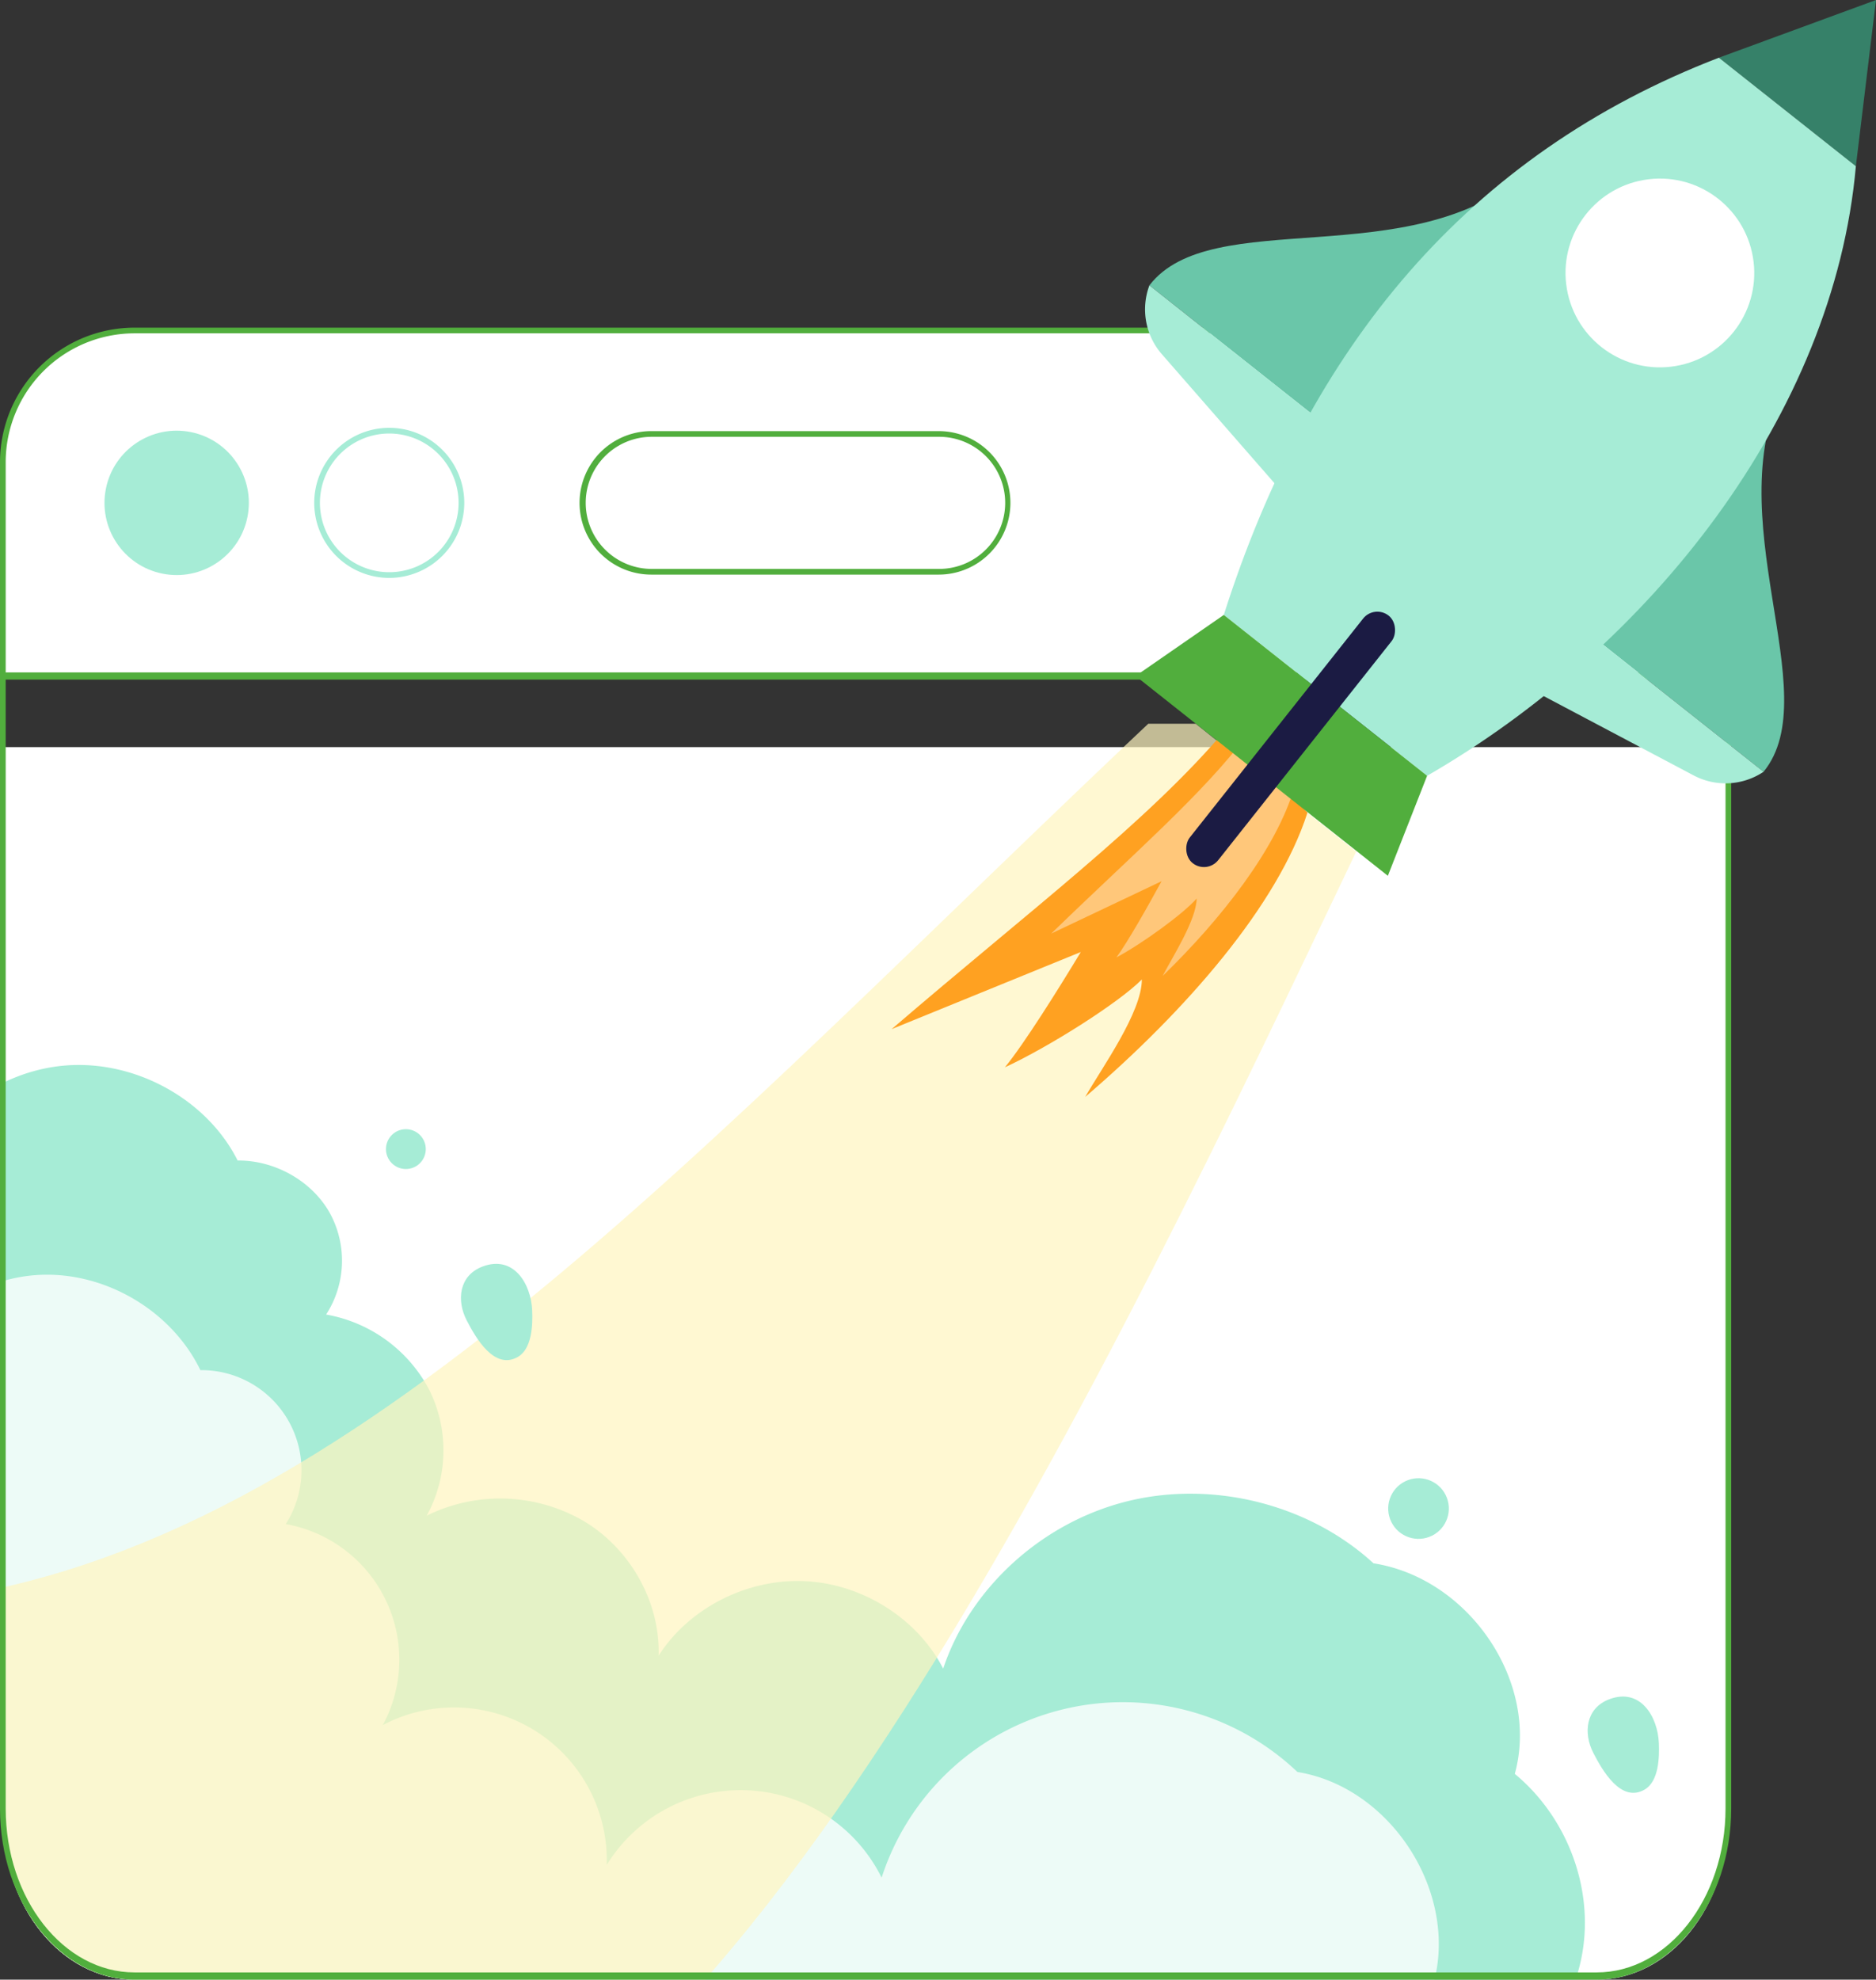 <svg xmlns="http://www.w3.org/2000/svg" xmlns:xlink="http://www.w3.org/1999/xlink" width="570.64" height="602.039" viewBox="0 0 570.64 602.039">
  <rect x="0" y="0" width="570.64" height="602.039" fill="#333333" stroke="none"/>
  <defs>
    <clipPath id="clip-path">
      <path id="Path_13074" data-name="Path 13074" d="M2802.782,1023.29c0,27.187,17.931,49.232,40.045,49.232H3287.61c22.114,0,40.044-22.045,40.044-49.232V690.579H2802.782Z" transform="translate(-2802.782 -690.579)" fill="none"/>
    </clipPath>
  </defs>
  <g id="Group_6410" data-name="Group 6410" transform="translate(-2801.534 -393.916)">
    <g id="Group_6400" data-name="Group 6400" transform="translate(2802.399 614.012)">
      <g id="Group_6399" data-name="Group 6399" transform="translate(0 0)" clip-path="url(#clip-path)">
        <path id="Path_13066" data-name="Path 13066" d="M2802.782,1017.1c0,26.682,17.931,48.316,40.045,48.316H3287.61c22.114,0,40.044-21.634,40.044-48.316V690.579H2802.782Z" transform="translate(-2802.782 -683.471)" fill="#fff"/>
        <path id="Path_13067" data-name="Path 13067" d="M2729.384,774.034c6.136-19.672,25.546-34.77,46.754-36.369s42.852,10.406,52.134,28.916c11.285-.105,22.406,6.153,27.888,15.692a30.176,30.176,0,0,1-.972,31.144,44.043,44.043,0,0,1,31.45,23.052,41.325,41.325,0,0,1-.843,38.1,50.578,50.578,0,0,1,47.9,1.734c14.192,8.569,23.131,24.7,22.635,40.85,9.212-14.45,26.878-23.457,44.438-22.657s34.3,11.375,42.114,26.6c8.244-24.666,30.226-44.579,56.235-50.944s55.192,1.031,74.656,18.919c29.274,4.58,50.612,36.368,42.985,64.037,15.814,13.086,23.9,34.362,20.591,54.2s-17.886,37.558-37.143,45.136l-503.7-.327L2653.56,859.946Z" transform="translate(-2756.852 -633.748)" fill="#a6ecd6"/>
        <g id="Group_6397" data-name="Group 6397" transform="translate(-108.785 167.557)" opacity="0.8">
          <path id="Path_13068" data-name="Path 13068" d="M2718.95,866.219c5.944-19.677,24.708-34.79,45.2-36.406s41.393,10.371,50.347,28.874a30.435,30.435,0,0,1,25.968,46.814,41.9,41.9,0,0,1,29.522,61.127,46.469,46.469,0,0,1,68.109,42.527,47.852,47.852,0,0,1,83.619,3.875A77.1,77.1,0,0,1,3148.2,980.9c28.28,4.557,48.869,36.327,41.479,64a58.944,58.944,0,0,1-16.071,99.351l-486.648.073L2645.624,952.19Z" transform="translate(-2645.624 -829.668)" fill="#fff"/>
        </g>
        <g id="Group_6398" data-name="Group 6398" transform="translate(-36.614 -6.247)">
          <path id="Path_13069" data-name="Path 13069" d="M3141.529,606.066c-145.782,137.094-252.751,260.251-382.99,273.469l-8.652,138.439L2886.6,1064.7c119.4-3.461,240.753-265.22,311.573-413.51l-55.159-43.922" transform="translate(-2749.887 -606.066)" fill="#fff6c0" opacity="0.7"/>
          <path id="Path_13070" data-name="Path 13070" d="M3294.978,705.669c-23.7,28.041-59.447,54.865-101.607,91.092l57.526-23.446c-7.054,11.691-17.325,28.048-23.086,35.064,13.26-6.121,34.594-19.585,41.661-26.724,0,9.961-12,26.623-17.234,35.726,30.683-26.26,58.6-58.32,67.614-86.482l-24.873-25.23" transform="translate(-2886.393 -697.644)" fill="#ffa121"/>
          <path id="Path_13071" data-name="Path 13071" d="M3323.272,707.717c-14.019,18.585-35,36.5-59.8,60.629l33.568-15.928c-4.206,7.719-10.325,18.524-13.735,23.173,7.745-4.14,20.244-13.166,24.411-17.908-.1,6.516-7.228,17.537-10.351,23.545,18.046-17.493,34.547-38.751,40.06-57.263l-14.15-16.248" transform="translate(-2907.97 -698.274)" fill="#fff" opacity="0.4"/>
        </g>
        <path id="Path_13072" data-name="Path 13072" d="M3025.75,839.029c.186,4.334-.006,11.65-4.334,14.157-7.229,4.186-12.915-5.975-15.567-11.083-3.166-6.1-2.357-13.665,4.8-16.384C3020.106,822.127,3025.4,830.941,3025.75,839.029Z" transform="translate(-2864.745 -660.641)" fill="#a6ecd6"/>
        <path id="Path_13073" data-name="Path 13073" d="M3520.87,1029.137c.187,4.334-.005,11.65-4.333,14.157-7.229,4.186-12.915-5.975-15.568-11.083-3.166-6.1-2.356-13.665,4.8-16.384C3515.226,1012.235,3520.522,1021.049,3520.87,1029.137Z" transform="translate(-3017.145 -719.157)" fill="#a6ecd6"/>
        <circle id="Ellipse_211" data-name="Ellipse 211" cx="6.057" cy="6.057" r="6.057" transform="translate(116.535 123.303)" fill="#a6ecd6"/>
        <circle id="Ellipse_212" data-name="Ellipse 212" cx="9.222" cy="9.222" r="9.222" transform="translate(418.256 234.515) rotate(-26.428)" fill="#a6ecd6"/>
      </g>
    </g>
    <g id="Group_6405" data-name="Group 6405" transform="translate(2801.534 493.554)">
      <path id="Path_13075" data-name="Path 13075" d="M3287.224,1086.884H2842.443c-22.557,0-40.91-23.356-40.91-52.062V689.329h526.6v345.494C3328.134,1063.528,3309.781,1086.884,3287.224,1086.884Zm-483.96-395.353v343.291c0,27.494,17.575,49.859,39.179,49.859h444.781c21.6,0,39.18-22.366,39.18-49.859V691.531Z" transform="translate(-2801.533 -584.484)" fill="#51ae3d"/>
      <g id="Group_6401" data-name="Group 6401">
        <path id="Path_13076" data-name="Path 13076" d="M3287.61,539.112H2842.827a40.042,40.042,0,0,0-40.045,40.044v64.8h524.871v-64.8A40.041,40.041,0,0,0,3287.61,539.112Z" transform="translate(-2801.917 -538.246)" fill="#fff"/>
        <path id="Path_13077" data-name="Path 13077" d="M3328.134,644.437h-526.6V578.771a40.957,40.957,0,0,1,40.91-40.91h444.781a40.956,40.956,0,0,1,40.909,40.91Zm-524.87-1.73H3326.4V578.771a39.224,39.224,0,0,0-39.18-39.18H2842.443a39.223,39.223,0,0,0-39.179,39.18Z" transform="translate(-2801.533 -537.861)" fill="#51ae3d"/>
      </g>
      <g id="Group_6404" data-name="Group 6404" transform="translate(27.856 22.24)">
        <circle id="Ellipse_213" data-name="Ellipse 213" cx="21.954" cy="21.954" r="21.954" transform="matrix(0.199, -0.98, 0.98, 0.199, 0, 48.197)" fill="#a6ecd6"/>
        <g id="Group_6402" data-name="Group 6402" transform="translate(59.499 0)">
          <circle id="Ellipse_214" data-name="Ellipse 214" cx="21.954" cy="21.954" r="21.954" transform="translate(0 31.048) rotate(-45)" fill="#fff"/>
          <path id="Path_13078" data-name="Path 13078" d="M2962.441,627.518a22.82,22.82,0,1,1,22.82-22.82A22.845,22.845,0,0,1,2962.441,627.518Zm0-43.909A21.089,21.089,0,1,0,2983.53,604.7,21.112,21.112,0,0,0,2962.441,583.609Z" transform="translate(-2931.393 -573.65)" fill="#a6ecd6"/>
        </g>
        <g id="Group_6403" data-name="Group 6403" transform="translate(148.436 9.228)">
          <rect id="Rectangle_1110" data-name="Rectangle 1110" width="129.323" height="41.91" rx="20.955" transform="translate(0.865 0.865)" fill="#fff"/>
          <path id="Path_13079" data-name="Path 13079" d="M3165.452,626.962h-87.414a21.82,21.82,0,0,1,0-43.64h87.414a21.82,21.82,0,1,1,0,43.64Zm-87.414-41.91a20.09,20.09,0,0,0,0,40.179h87.414a20.09,20.09,0,1,0,0-40.179Z" transform="translate(-3056.219 -583.322)" fill="#51ae3d"/>
        </g>
      </g>
    </g>
    <g id="Group_6409" data-name="Group 6409" transform="translate(3146.958 393.916)">
      <g id="Group_6406" data-name="Group 6406" transform="translate(2.877 52.742)">
        <path id="Path_13080" data-name="Path 13080" d="M3420.927,470.111c-35.052,30.684-95.508,9.535-114.294,34.037l53.681,42.508Z" transform="translate(-3305.306 -470.111)" fill="#6ac6a9"/>
        <path id="Path_13081" data-name="Path 13081" d="M3306.043,519.283h0a20.75,20.75,0,0,0,3.792,20.945l38.039,43.569,11.851-22.006Z" transform="translate(-3304.716 -485.246)" fill="#a6ecd6"/>
      </g>
      <g id="Group_6407" data-name="Group 6407" transform="translate(118.627 115.653)">
        <path id="Path_13082" data-name="Path 13082" d="M3559.572,561c-21.832,41.152,12.612,95.15-6.932,119.052l-53.681-42.508Z" transform="translate(-3480.255 -560.998)" fill="#6ac6a9"/>
        <path id="Path_13083" data-name="Path 13083" d="M3544.323,714.088h0a20.747,20.747,0,0,1-21.256,1.11l-51.129-27.039,18.7-16.579Z" transform="translate(-3471.938 -595.035)" fill="#a6ecd6"/>
      </g>
      <path id="Path_13084" data-name="Path 13084" d="M3604.673,393.916l-47.793,17.545,41.669,33Z" transform="translate(-3379.457 -393.916)" fill="#368169"/>
      <path id="Path_13085" data-name="Path 13085" d="M3531.581,452.26c-6.676,75.625-62.554,146.19-130.42,185.386l-61.845-48.922c25.95-81.647,74.28-140.073,150.6-169.46Z" transform="translate(-3312.49 -401.718)" fill="#a6ecd6"/>
      <path id="Path_13086" data-name="Path 13086" d="M3327.386,664.079l-26.826,18.574,76.732,60.762L3389.232,713Z" transform="translate(-3300.56 -477.074)" fill="#51ae3d"/>
      <g id="Group_6408" data-name="Group 6408" transform="translate(127.59 51.121)">
        <circle id="Ellipse_215" data-name="Ellipse 215" cx="28.703" cy="28.703" r="28.703" transform="matrix(0.993, -0.118, 0.118, 0.993, 0, 6.778)" fill="#fff"/>
      </g>
      <rect id="Rectangle_1111" data-name="Rectangle 1111" width="11.057" height="96.019" rx="5.528" transform="translate(72.634 183.781) rotate(38.375)" fill="#1b1b43"/>
    </g>
  </g>
</svg>
